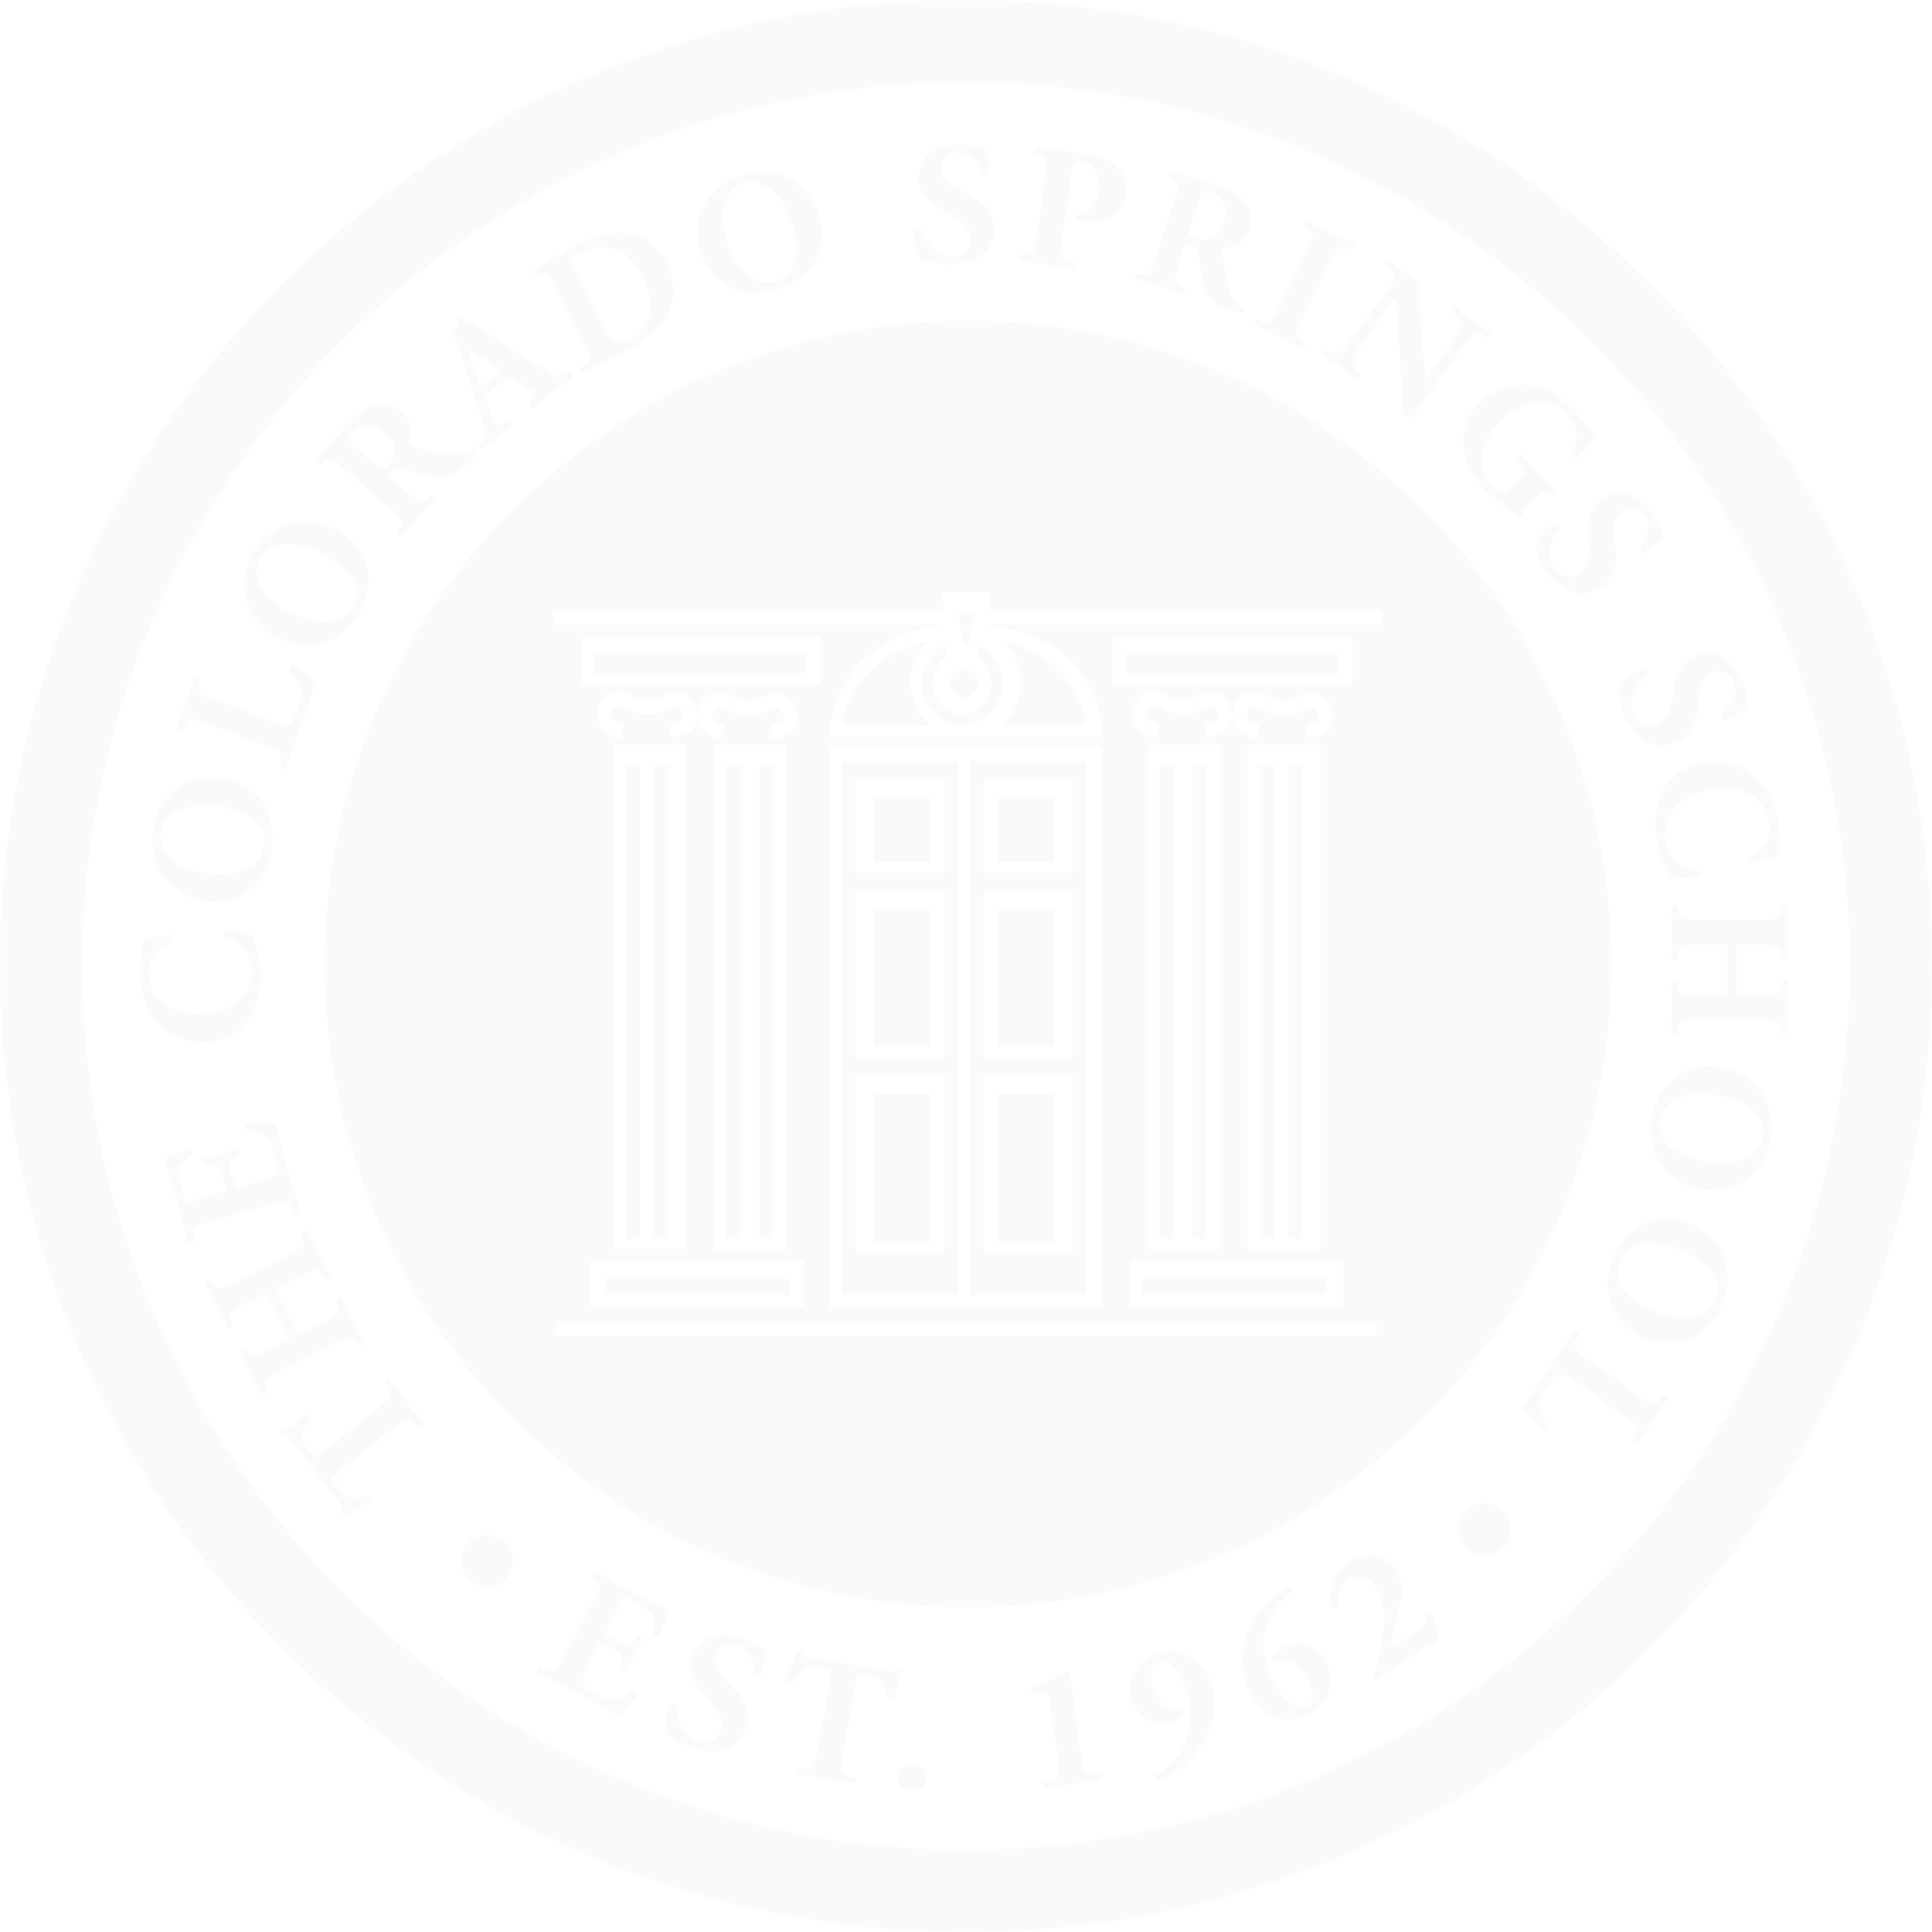 <?xml version="1.0" encoding="UTF-8"?>
<svg width="482px" height="482px" viewBox="0 0 482 482" version="1.1" xmlns="http://www.w3.org/2000/svg" xmlns:xlink="http://www.w3.org/1999/xlink">
    <title>68F69635-70DF-4675-BA5C-E055CBE0683C</title>
    <defs>
        <filter color-interpolation-filters="auto" id="filter-1">
            <feColorMatrix in="SourceGraphic" type="matrix" values="0 0 0 0 1 0 0 0 0 1 0 0 0 0 1 0 0 0 1 0"></feColorMatrix>
        </filter>
        <polygon id="path-2" points="0 0.001 481.999 0.001 481.999 482 0 482"></polygon>
        <polygon id="path-4" points="0 482 482 482 482 0 0 0"></polygon>
    </defs>
    <g id="Page-1" stroke="none" stroke-width="1" fill="none" fill-rule="evenodd" opacity="0.026">
        <g id="Website_CSS_Homepage" transform="translate(-1154, -203)">
            <g id="Group-65" transform="translate(-8, 137)" filter="url(#filter-1)">
                <g transform="translate(1162, 66)">
                    <g id="Group-3">
                        <mask id="mask-3" fill="white">
                            <use xlink:href="#path-2"></use>
                        </mask>
                        <g id="Clip-2"></g>
                        <path d="M241.004,461.481 C119.432,461.481 20.524,362.572 20.524,241.001 C20.524,119.426 119.432,20.518 241.004,20.518 C362.575,20.518 461.483,119.426 461.483,241.001 C461.483,362.572 362.575,461.481 241.004,461.481 M240.999,0.001 C107.9,0.001 -0.001,107.898 -0.001,241.001 C-0.001,374.1 107.9,482.001 240.999,482.001 C374.098,482.001 481.999,374.1 481.999,241.001 C481.999,107.898 374.098,0.001 240.999,0.001" id="Fill-1" fill="#0D223D" mask="url(#mask-3)"></path>
                    </g>
                    <mask id="mask-5" fill="white">
                        <use xlink:href="#path-4"></use>
                    </mask>
                    <g id="Clip-5"></g>
                    <polygon id="Fill-4" fill="#0D223D" mask="url(#mask-5)" points="281 168 334 168 334 163 281 163"></polygon>
                    <path d="M241.558,161 C241.834,159.276 242.474,155.27 242.83,153 L239.17,153 C239.53,155.27 240.17,159.276 240.45,161 L241.558,161 Z" id="Fill-6" fill="#0D223D" mask="url(#mask-5)"></path>
                    <polygon id="Fill-7" fill="#0D223D" mask="url(#mask-5)" points="163.362 309 166.638 309 166.638 191 163.362 191"></polygon>
                    <polygon id="Fill-8" fill="#0D223D" mask="url(#mask-5)" points="156.334 309 159.666 309 159.666 191 156.334 191"></polygon>
                    <polygon id="Fill-9" fill="#0D223D" mask="url(#mask-5)" points="297.36 309 300.64 309 300.64 191 297.36 191"></polygon>
                    <path d="M213.56,268.065 L233.698,268.065 L235.503,268.065 L235.503,312.481 L213.56,312.481 L213.56,268.065 Z M213.56,222.319 L233.698,222.319 L235.503,222.319 L235.503,263.708 L213.56,263.708 L213.56,222.319 Z M213.56,194.343 L233.698,194.343 L235.503,194.343 L235.503,217.593 L213.56,217.593 L213.56,194.343 Z M210,323 L239,323 L239,190 L210,190 L210,323 Z" id="Fill-10" fill="#0D223D" mask="url(#mask-5)"></path>
                    <path d="M344.966,155.814 L246.052,155.814 L246.048,155.85 C262.444,157.498 273.603,167.302 274.939,181.806 L275.122,183.766 L206.992,183.766 L207.17,181.811 C208.502,167.262 219.718,157.445 236.195,155.832 L236.19,155.814 L138.029,155.814 L138.029,152.229 L235.602,152.229 L234.854,147.703 L247.389,147.703 L246.645,152.229 L344.966,152.229 L344.966,155.814 Z M277.603,170.79 L277.603,158.897 L335.523,158.897 L337.318,158.897 L337.318,170.79 L277.603,170.79 Z M329.349,185.855 L329.349,311.662 L311.224,311.662 L311.224,185.855 L327.55,185.855 L329.349,185.855 Z M326.008,184.069 L325.875,180.483 C327.536,180.421 328.632,180.033 328.886,179.414 C329.184,178.688 328.632,177.45 328.249,177.044 C327.496,176.251 326.579,176.501 324.819,177.347 L323.835,177.784 C321.109,178.755 317.131,178.323 315.536,177.303 C313.759,176.176 312.837,176.162 312.445,176.251 C311.986,176.358 311.719,176.728 311.371,177.294 C311.002,177.873 310.962,178.621 311.269,179.236 C311.688,180.073 312.703,180.595 314.115,180.71 L313.839,184.287 C311.153,184.073 309.051,182.817 308.062,180.84 C307.198,179.107 307.304,177.009 308.4,175.289 C308.748,174.715 309.679,173.205 311.643,172.755 C313.322,172.372 315.282,172.888 317.46,174.278 C317.999,174.59 320.766,175.067 322.628,174.403 L323.26,174.113 C324.73,173.41 328.169,171.752 330.846,174.572 C331.893,175.681 333.193,178.341 332.209,180.768 C331.63,182.189 330.08,183.918 326.008,184.069 L326.008,184.069 Z M333.363,314.361 L335.158,314.361 L335.158,326.001 L282.03,326.001 L282.03,314.361 L333.363,314.361 Z M304.458,185.824 L304.458,311.635 L286.333,311.635 L286.333,185.824 L302.663,185.824 L304.458,185.824 Z M300.917,183.82 L300.783,180.238 C302.422,180.176 303.558,179.775 303.808,179.16 C304.093,178.443 303.541,177.205 303.153,176.795 C302.405,176.006 301.5,176.251 299.741,177.098 L298.761,177.534 C296.026,178.514 292.044,178.078 290.458,177.058 C288.694,175.931 287.763,175.913 287.362,176.002 C286.903,176.109 286.636,176.483 286.284,177.044 C285.915,177.623 285.879,178.367 286.186,178.982 C286.605,179.824 287.621,180.35 289.033,180.456 L288.761,184.033 C286.075,183.828 283.968,182.572 282.979,180.59 C282.111,178.857 282.213,176.764 283.313,175.022 C283.665,174.461 284.605,172.951 286.574,172.505 C288.249,172.127 290.204,172.639 292.382,174.029 C292.93,174.345 295.687,174.822 297.549,174.158 L298.182,173.868 C299.652,173.16 303.095,171.503 305.759,174.327 C306.81,175.432 308.115,178.087 307.126,180.514 C306.543,181.94 304.997,183.668 300.917,183.82 L300.917,183.82 Z M206.916,326.255 L206.916,186.22 L273.229,186.22 L275.019,186.22 L275.019,326.255 L206.916,326.255 Z M145.049,170.79 L145.049,158.897 L202.983,158.897 L204.774,158.897 L204.774,170.79 L145.049,170.79 Z M196.168,185.869 L196.168,311.675 L178.047,311.675 L178.047,185.869 L194.368,185.869 L196.168,185.869 Z M192.52,184.189 L192.391,180.603 C194.025,180.546 195.152,180.14 195.402,179.534 C195.696,178.813 195.148,177.574 194.76,177.165 C194.007,176.376 193.099,176.621 191.335,177.472 L190.359,177.9 C187.633,178.88 183.656,178.447 182.056,177.427 C180.288,176.292 179.357,176.283 178.961,176.376 C178.502,176.479 178.239,176.853 177.892,177.419 C177.522,177.998 177.482,178.741 177.798,179.361 C178.212,180.198 179.223,180.715 180.635,180.826 L180.368,184.403 C177.687,184.203 175.584,182.946 174.586,180.964 C173.718,179.231 173.82,177.133 174.912,175.414 C175.259,174.844 176.19,173.329 178.159,172.879 C179.838,172.492 181.798,173.004 183.976,174.398 C184.52,174.71 187.29,175.191 189.152,174.523 L189.776,174.238 C191.246,173.53 194.689,171.873 197.366,174.701 C198.422,175.806 199.714,178.47 198.725,180.893 C198.141,182.314 196.591,184.038 192.52,184.189 L192.52,184.189 Z M198.667,314.361 L200.466,314.361 L200.466,326.01 L147.286,326.01 L147.286,314.361 L198.667,314.361 Z M171.281,185.828 L171.281,311.644 L153.152,311.644 L153.152,185.828 L169.486,185.828 L171.281,185.828 Z M167.442,183.944 L167.312,180.358 C168.974,180.301 170.07,179.909 170.324,179.289 C170.618,178.568 170.07,177.325 169.687,176.92 C168.934,176.127 168.021,176.376 166.261,177.227 C166.261,177.227 165.286,177.659 165.281,177.659 C162.573,178.63 158.591,178.198 156.969,177.178 C155.205,176.055 154.279,176.038 153.887,176.127 C153.419,176.234 153.161,176.603 152.809,177.169 C152.439,177.748 152.404,178.492 152.711,179.107 C153.134,179.949 154.141,180.474 155.557,180.581 L155.281,184.158 C152.595,183.949 150.493,182.697 149.499,180.71 C148.635,178.973 148.742,176.88 149.833,175.165 C150.185,174.594 151.116,173.08 153.085,172.63 C154.76,172.247 156.72,172.759 158.889,174.149 C159.437,174.465 162.221,174.942 164.079,174.283 L164.698,173.998 C166.168,173.285 169.611,171.623 172.288,174.456 C173.344,175.561 174.635,178.22 173.647,180.648 C173.063,182.069 171.517,183.793 167.442,183.944 L167.442,183.944 Z M138.537,333.301 L343.465,333.301 L343.465,329.716 L138.537,329.716 L138.537,333.301 Z M402,240.502 C402,152.001 330.004,80 241.5,80 C153,80 81,152.001 81,240.502 C81,329.003 153,401 241.5,401 C330.004,401 402,329.003 402,240.502 L402,240.502 Z" id="Fill-11" fill="#0D223D" mask="url(#mask-5)"></path>
                    <polygon id="Fill-12" fill="#0D223D" mask="url(#mask-5)" points="218 261 232 261 232 227 218 227"></polygon>
                    <polygon id="Fill-13" fill="#0D223D" mask="url(#mask-5)" points="218 215 232 215 232 199 218 199"></polygon>
                    <path d="M240.498,174 C242.431,174 244,172.431 244,170.502 C244,168.569 242.431,167 240.498,167 C238.565,167 237,168.569 237,170.502 C237,172.431 238.565,174 240.498,174" id="Fill-14" fill="#0D223D" mask="url(#mask-5)"></path>
                    <polygon id="Fill-15" fill="#0D223D" mask="url(#mask-5)" points="181.332 309 184.668 309 184.668 191 181.332 191"></polygon>
                    <polygon id="Fill-16" fill="#0D223D" mask="url(#mask-5)" points="218 310 232 310 232 273 218 273"></polygon>
                    <polygon id="Fill-17" fill="#0D223D" mask="url(#mask-5)" points="151 323 197 323 197 319 151 319"></polygon>
                    <path d="M231.75,160 C219.742,162.518 211.817,170.077 210,181 L232,181 C229.045,178.403 227.14,174.64 227.14,170.393 C227.14,166.272 228.944,162.588 231.75,160" id="Fill-18" fill="#0D223D" mask="url(#mask-5)"></path>
                    <polygon id="Fill-19" fill="#0D223D" mask="url(#mask-5)" points="148 168 201 168 201 163 148 163"></polygon>
                    <polygon id="Fill-20" fill="#0D223D" mask="url(#mask-5)" points="189.364 309 192.636 309 192.636 191 189.364 191"></polygon>
                    <polygon id="Fill-21" fill="#0D223D" mask="url(#mask-5)" points="249 310 263 310 263 273 249 273"></polygon>
                    <path d="M250,181 L271,181 C269.257,170.15 261.74,162.613 250.349,160 C253.012,162.595 254.706,166.258 254.706,170.346 C254.706,174.611 252.86,178.391 250,181" id="Fill-22" fill="#0D223D" mask="url(#mask-5)"></path>
                    <path d="M245.508,268.065 L265.67,268.065 L267.487,268.065 L267.487,312.481 L245.508,312.481 L245.508,268.065 Z M245.508,222.444 L265.67,222.444 L267.487,222.444 L267.487,263.837 L245.508,263.837 L245.508,222.444 Z M245.508,194.472 L265.67,194.472 L267.487,194.472 L267.487,217.717 L245.508,217.717 L245.508,194.472 Z M242,323 L271,323 L271,190 L242,190 L242,323 Z" id="Fill-23" fill="#0D223D" mask="url(#mask-5)"></path>
                    <path d="M243.61,163.688 L243.182,163.688 C245.624,164.941 247.325,167.54 247.325,170.575 C247.325,174.81 244.03,178.256 239.984,178.256 C235.934,178.256 232.648,174.81 232.648,170.575 C232.648,167.54 234.345,164.941 236.787,163.688 L236.26,163.688 L235.845,161.065 C232.411,162.716 230,166.32 230,170.528 C230,176.302 234.488,181 239.989,181 C245.512,181 250,176.302 250,170.528 C250,166.269 247.54,162.627 244.03,161 L243.61,163.688 Z" id="Fill-24" fill="#0D223D" mask="url(#mask-5)"></path>
                    <polygon id="Fill-25" fill="#0D223D" mask="url(#mask-5)" points="285 323 331 323 331 319 285 319"></polygon>
                    <polygon id="Fill-26" fill="#0D223D" mask="url(#mask-5)" points="321.36 309 324.64 309 324.64 191 321.36 191"></polygon>
                    <polygon id="Fill-27" fill="#0D223D" mask="url(#mask-5)" points="249 215 263 215 263 199 249 199"></polygon>
                    <polygon id="Fill-28" fill="#0D223D" mask="url(#mask-5)" points="314.334 309 317.666 309 317.666 191 314.334 191"></polygon>
                    <polygon id="Fill-29" fill="#0D223D" mask="url(#mask-5)" points="249 261 263 261 263 227 249 227"></polygon>
                    <polygon id="Fill-30" fill="#0D223D" mask="url(#mask-5)" points="289.334 309 292.666 309 292.666 191 289.334 191"></polygon>
                    <path d="M97.22,344.006 C97.092,343.979 96.918,344.047 96.745,344.137 C96.39,344.332 96.035,344.684 96.026,344.955 L96.927,346.474 C97.238,347.021 97.424,347.433 97.456,347.826 C97.513,348.667 96.799,349.417 94.655,351.135 L79.696,363.087 C78.813,363.792 78.635,363.77 77.992,362.938 L77.384,362.156 L76.398,360.867 C74.397,358.277 75.617,356.519 77.339,354.2 C77.468,353.838 76.798,353.074 76.354,353.029 C76.318,353.029 76.279,352.997 76.252,353.002 C75.604,353.558 74.827,354.141 74.033,354.706 C72.745,355.624 71.463,356.424 70.522,356.889 C70.357,356.966 70.153,357.093 70.02,357.143 C69.967,357.287 70.02,357.644 70.18,357.852 C70.335,358.056 70.455,358.137 70.628,358.223 C71.005,358.119 71.307,358.187 71.636,358.386 C72.142,358.684 72.71,359.358 73.771,360.732 L82.812,372.467 L83.669,373.579 C85.689,376.21 85.64,376.418 85.196,377.055 C85.196,377.272 85.294,377.471 85.431,377.643 C85.564,377.815 85.764,377.937 85.973,378 C87.482,377.182 89.719,375.672 92.617,374.524 C92.897,373.968 92.462,373.254 91.938,373.005 C88.667,373.945 86.749,374.307 84.81,371.789 C84.81,371.789 84.805,371.789 84.805,371.784 L83.154,369.646 C82.768,369.149 82.706,368.896 82.879,368.634 C82.985,368.462 83.176,368.286 83.5,368.023 L98.454,356.076 C101.61,353.549 102.076,353.517 103.443,354.937 L104.81,356.351 C105.228,356.469 106.004,355.845 106,355.402 C104.069,353.042 102.649,351.275 101.375,349.611 C100.176,348.056 98.876,346.311 97.22,344.006" id="Fill-31" fill="#0D223D" mask="url(#mask-5)"></path>
                    <path d="M69.456,342.214 L83.843,334.966 C87.435,333.16 87.922,333.155 89.061,334.802 L89.651,335.666 C90.03,335.852 90.924,335.409 91,334.979 C89.919,333.067 88.905,331.172 87.957,329.33 C87.068,327.603 86.126,325.672 85.085,323.45 C84.857,323.335 84.468,323.454 84.164,323.645 C83.945,323.782 83.758,323.95 83.726,324.127 L84.209,325.433 C84.231,325.509 84.249,325.562 84.267,325.633 C84.544,326.447 84.602,326.987 84.178,327.51 C83.735,328.055 82.788,328.604 81.028,329.489 L75.461,332.292 C74.483,332.788 74.317,332.752 73.705,331.601 C73.643,331.477 73.594,331.406 73.518,331.251 L69.43,323.281 C68.603,321.665 68.643,321.648 69.729,321.103 L75.296,318.3 C77.485,317.198 78.513,316.773 79.245,316.981 C79.719,317.109 80.067,317.49 80.514,318.136 L81.059,318.92 C81.452,319.106 82.341,318.659 82.413,318.238 C82.145,317.769 81.89,317.255 81.627,316.777 C80.88,315.422 80.134,314.076 79.411,312.659 C78.504,310.897 77.579,309.002 76.672,307.045 C76.288,306.855 75.399,307.302 75.323,307.727 L75.64,308.723 C75.975,309.812 76.046,310.401 75.407,311.039 C74.925,311.522 74.036,312.04 72.486,312.819 L58.099,320.063 C55.62,321.311 54.637,321.652 53.873,321.227 C53.529,321.032 53.22,320.7 52.859,320.191 L52.358,319.487 C51.965,319.297 51.076,319.744 51,320.169 C51.894,321.754 52.76,323.37 53.64,325.075 C53.725,325.23 53.801,325.362 53.886,325.517 C54.829,327.359 55.754,329.25 56.75,331.402 C56.996,331.513 57.429,331.375 57.742,331.154 C57.93,331.025 58.081,330.871 58.113,330.711 L57.737,329.6 C57.099,327.705 57.313,327.359 60.91,325.54 L65.395,323.286 C66.517,322.724 66.557,322.701 67.374,324.309 L71.471,332.283 C71.552,332.442 71.588,332.526 71.65,332.659 C72.213,333.815 72.142,333.97 71.127,334.475 L66.646,336.737 C63.05,338.548 62.545,338.508 61.468,336.976 L60.941,336.232 C60.619,336.077 59.989,336.356 59.721,336.689 C59.663,336.764 59.6,336.839 59.587,336.914 C60.521,338.566 61.544,340.461 62.429,342.188 C63.376,344.025 64.354,346.035 65.243,347.957 C65.641,348.143 66.521,347.691 66.597,347.271 L66.244,346.292 C65.574,344.41 65.86,344.025 69.456,342.214" id="Fill-32" fill="#0D223D" mask="url(#mask-5)"></path>
                    <path d="M52.117,304.92 L58.626,303.009 L60.454,302.475 L67.682,300.356 C71.522,299.229 71.844,299.41 72.689,301.226 L73.543,303.127 C73.847,303.403 74.848,303.109 75,302.697 C74.008,299.546 73.377,297.49 72.796,295.462 L71.223,289.97 C70.937,288.97 70.646,287.915 70.351,286.869 C69.743,284.682 69.18,282.6 68.778,281.024 C68.706,280.744 68.617,280.413 68.563,280.173 C68.491,280.159 68.353,280.155 68.272,280.141 C67.472,280.019 66.145,279.969 64.701,280.019 C63.53,280.06 62.318,280.155 61.375,280.354 C60.923,280.671 61.058,281.776 61.616,281.984 C66.176,282.776 67.249,283.917 68.111,286.484 C68.268,286.946 68.42,287.44 68.585,288.001 C69.466,291.08 69.359,291.985 68.769,292.75 C68.201,293.466 66.918,294.031 64.996,294.593 L60.029,296.051 C59.006,296.349 58.782,296.345 58.559,295.738 C58.51,295.593 58.46,295.458 58.398,295.245 L57.566,292.329 C56.941,290.133 57.124,289.527 59.006,288.517 L59.994,288.001 C60.28,287.593 59.936,286.548 59.498,286.448 C58.192,286.919 56.699,287.408 55.117,287.87 C53.53,288.336 52.019,288.734 50.656,289.042 C50.343,289.359 50.642,290.423 51.062,290.622 L52.166,290.527 C54.285,290.36 54.723,290.776 55.354,292.981 L56.185,295.892 C56.243,296.096 56.27,296.232 56.301,296.372 C56.435,297.038 56.234,297.164 55.273,297.445 L47.973,299.587 C46.436,300.044 46.342,300.067 45.944,298.668 L44.978,295.29 C44.956,295.209 44.947,295.15 44.934,295.073 C44.415,293.131 44.545,291.768 45.086,290.767 C45.515,290.047 46.601,289.088 47.929,288.196 C48.179,287.661 47.821,286.715 47.316,286.679 C45.671,287.295 44.022,287.947 42.775,288.436 C41.948,288.766 41.259,289.029 41,289.128 C41.241,289.653 41.966,292.044 42.743,294.751 L43.575,297.658 L45.314,303.711 C45.886,305.744 46.436,307.826 46.927,309.837 C47.298,310.181 48.268,309.941 48.407,309.493 L48.309,308.374 C48.148,306.36 48.322,306.034 52.117,304.92" id="Fill-33" fill="#0D223D" mask="url(#mask-5)"></path>
                    <path d="M65.871,211.156 C65.666,212.359 65.189,213.301 64.6,214.14 C61.755,218.209 55.116,218.433 50.795,217.698 C44.423,216.612 40.236,213.557 40.036,209.151 C40.013,208.626 40.018,208.083 40.116,207.518 C41.017,202.184 47.496,199.976 54.799,201.223 C61.72,202.403 66.821,205.526 65.871,211.156 M50.621,224.741 C52.86,225.123 54.96,225.073 56.868,224.652 C61.314,223.669 64.689,220.618 66.509,216.28 C67.021,215.042 67.454,213.741 67.699,212.305 C69.255,203.067 64.716,195.84 55.401,194.251 C46.729,192.775 39.719,197.903 38.212,206.84 C38.185,206.984 38.198,207.119 38.176,207.258 C37.784,209.981 38.065,212.534 38.841,214.835 C40.575,219.963 44.874,223.763 50.621,224.741" id="Fill-34" fill="#0D223D" mask="url(#mask-5)"></path>
                    <path d="M45.113,182.121 C45.216,182.108 45.328,182.09 45.404,182.026 L46.006,180.891 C46.508,179.923 46.889,179.469 47.728,179.465 C48.428,179.465 49.451,179.774 51.188,180.423 L53.449,181.272 L61.229,184.169 L66.402,186.099 C68.488,186.876 69.479,187.344 69.897,187.925 C70.242,188.406 70.202,188.96 70.009,189.841 L69.641,191.49 C69.717,191.758 70.121,191.944 70.511,191.985 C70.745,192.017 70.973,192.003 71.117,191.899 C71.368,191.131 71.584,190.486 71.817,189.801 C72.364,188.166 72.885,186.658 73.378,185.314 L73.858,183.983 L75.397,179.769 C76.631,176.372 78.121,172.412 79,170.251 C78.107,169.256 75.074,166.999 73.028,166 C72.432,166.104 71.92,166.999 72.203,167.48 C76.061,171.695 75.765,172.898 74.388,176.667 C74.024,177.666 73.724,178.334 73.441,178.879 C72.871,179.992 72.396,180.405 71.799,180.591 C70.951,180.882 69.583,180.559 67.658,179.842 L59.573,176.826 L53.346,174.501 C50.9,173.593 49.936,173.112 49.662,172.367 C49.505,171.949 49.554,171.449 49.694,170.746 L49.922,169.606 C49.801,169.183 48.859,168.834 48.496,169.07 C47.827,171.168 47.109,173.248 46.387,175.237 C45.884,176.617 45.306,178.066 44.731,179.506 C44.48,180.146 44.269,180.754 44,181.408 C44.054,181.881 44.664,182.18 45.113,182.121" id="Fill-35" fill="#0D223D" mask="url(#mask-5)"></path>
                    <path d="M64.091,141.224 C64.259,140.505 64.504,139.795 64.93,139.094 C65.429,138.26 66.101,137.639 66.849,137.115 C69.983,134.918 74.999,135.362 79.957,137.878 C80.351,138.078 80.746,138.251 81.141,138.473 C83.64,139.911 85.699,141.548 87.109,143.297 C88.679,145.24 89.409,147.33 88.91,149.487 C88.751,150.179 88.506,150.872 88.085,151.568 C87.05,153.281 85.622,154.24 84.03,154.755 C79.975,156.055 74.732,154.182 71.407,152.274 C66.046,149.185 63.193,145.156 64.091,141.224 M68.713,158.718 C76.65,163.288 84.919,160.75 89.404,153.281 C90.107,152.11 90.629,150.934 91.051,149.767 C92.312,146.292 92.307,142.879 91.092,139.817 C89.922,136.871 87.681,134.239 84.22,132.247 C82.302,131.142 80.333,130.454 78.383,130.161 C73.058,129.358 67.937,131.581 64.418,136.321 C64.06,136.804 63.674,137.248 63.356,137.785 C58.694,145.551 61.193,154.395 68.713,158.718" id="Fill-36" fill="#0D223D" mask="url(#mask-5)"></path>
                    <path d="M144.06,63.355 C145.468,62.606 146.819,62.167 148.129,61.902 C153.2,60.87 157.433,63.342 160.285,68.868 C162.556,73.264 163.433,78.96 159.797,82.751 C159.098,83.482 158.287,84.168 157.225,84.729 C155.848,85.455 154.568,85.693 153.487,85.285 C153.244,85.186 153.027,85.029 152.814,84.85 C152.026,84.195 151.349,83.029 150.494,81.365 L143.227,67.28 C142.798,66.455 142.568,65.903 142.452,65.459 C142.399,65.262 142.315,65.037 142.337,64.903 C142.408,64.477 143.037,63.898 144.06,63.355 M133.778,68.702 L134.544,68.397 C136.395,67.661 136.842,68.357 138.737,72.017 L145.782,85.68 C147.616,89.223 147.545,89.658 145.968,90.829 L145.827,90.937 L144.888,91.654 C144.698,91.982 145.1,92.794 145.499,92.955 C145.53,92.964 145.552,92.996 145.583,93 C147.718,91.775 149.639,90.708 151.464,89.739 C151.504,89.717 151.561,89.694 151.605,89.672 C151.641,89.654 151.694,89.636 151.725,89.613 C153.093,88.927 154.957,88.187 156.653,87.29 C158.527,86.299 160.147,85.285 161.551,84.204 C162.096,83.787 162.578,83.347 163.052,82.908 C163.916,82.105 164.708,81.279 165.359,80.373 C167.303,77.664 168.158,74.614 167.976,71.488 C167.79,70.783 167.697,70.115 167.724,69.5 C167.432,68.07 166.949,66.639 166.223,65.23 C163.73,60.404 158.642,57.304 152.717,58.134 C151.889,58.246 151.043,58.435 150.197,58.668 C147.855,59.305 145.477,60.346 143.183,61.557 C141.266,62.57 139.623,63.49 138.082,64.378 C136.368,65.365 134.783,66.32 133.153,67.311 C132.719,67.594 133.295,68.711 133.778,68.702" id="Fill-37" fill="#0D223D" mask="url(#mask-5)"></path>
                    <path d="M260.908,65.942 C263.02,66.232 265.168,66.571 267.617,67 C268.133,66.808 268.271,65.817 267.827,65.536 L266.452,65.129 C264.514,64.558 264.304,64.179 264.875,60.188 L267.489,42.08 C267.731,40.362 267.891,39.902 269.514,40.125 C272.941,40.598 274.271,43.406 274.271,46.214 C274.271,46.652 274.243,47.085 274.184,47.513 C273.841,49.888 273.133,51.844 271.2,52.933 C270.551,53.304 269.765,53.571 268.81,53.728 C268.467,53.942 268.453,54.643 268.773,54.902 C269.249,55.013 269.646,55.067 270.172,55.143 C270.354,55.165 270.615,55.179 270.853,55.196 C272.731,55.335 276.094,55.094 278.466,53.031 C279.654,52 280.605,50.554 280.916,48.388 C280.989,47.893 281.007,47.42 280.998,46.964 C280.966,45.04 280.262,43.496 279.252,42.304 C278.498,41.424 277.57,40.737 276.624,40.228 C274.879,39.286 272.479,38.518 268.746,38.009 C264.925,37.482 261.475,37.183 258.541,37 C258.016,37.232 257.879,38.174 258.244,38.446 L259.583,38.804 C261.397,39.272 261.407,39.799 260.79,44.134 L258.596,59.326 C258.02,63.317 257.714,63.58 255.685,63.652 L254.428,63.696 C253.912,63.844 253.852,64.844 254.305,65.17 C256.686,65.411 258.802,65.656 260.908,65.942" id="Fill-38" fill="#0D223D" mask="url(#mask-5)"></path>
                    <path d="M345.787,72.801 L339.416,81.759 C337.384,84.62 335.396,87.192 334.332,87.869 C333.524,88.409 332.639,88.155 331.554,87.656 L331.286,87.526 L330.884,87.335 C330.464,87.41 330.084,87.99 330.026,88.386 C330.017,88.453 329.99,88.525 330.004,88.574 C331.397,89.456 332.729,90.343 334.038,91.27 C335.454,92.268 336.843,93.307 338.701,94.724 C339.068,94.666 339.666,93.975 339.582,93.494 L338.693,92.656 C337.875,91.858 337.232,91.038 337.442,90.071 C337.728,88.841 339.47,86.096 341.502,83.239 L346.367,76.393 C347.297,75.088 347.725,74.49 348.15,74.263 C348.409,75.239 348.525,77.548 348.798,81.505 L348.824,81.964 L349.789,97.376 C349.807,97.674 349.812,97.933 349.825,98.218 C349.968,101.026 349.888,103.223 349.923,103.25 C350.768,103.851 352.036,104.163 352.581,103.914 C353.341,102.697 354.922,100.473 356.553,98.178 L362.307,90.084 L362.548,89.75 C364.58,86.893 366.6,84.344 367.667,83.671 C368.516,83.154 369.383,83.346 370.41,83.854 L371.116,84.202 C371.406,84.153 371.679,83.841 371.84,83.52 C371.942,83.315 372.018,83.105 371.996,82.963 C370.575,82.053 369.276,81.184 367.967,80.262 C366.519,79.237 365.166,78.221 363.303,76.799 C362.932,76.87 362.333,77.561 362.418,78.047 L363.271,78.862 C364.12,79.674 364.728,80.48 364.518,81.443 C364.254,82.575 362.731,85.013 360.904,87.629 C360.752,87.843 360.613,88.052 360.457,88.275 L356.999,93.142 C356.812,93.405 356.633,93.645 356.459,93.877 C356.204,94.202 355.959,94.483 355.731,94.63 C355.717,94.554 355.704,94.452 355.691,94.372 C355.592,93.739 355.507,93.012 355.422,92.121 C355.324,91.078 355.217,89.839 355.092,88.346 L354.895,86.082 L354.609,82.753 C354.109,76.821 353.734,72.583 354.462,70.698 C354.475,70.667 354.475,70.609 354.489,70.577 C354.185,70.399 353.81,70.159 353.43,69.918 C352.836,69.53 352.188,69.098 351.451,68.576 C351.152,68.367 350.817,68.117 350.504,67.89 C349.262,66.999 347.926,66.014 346.64,65.015 C346.211,64.877 345.568,65.697 345.617,66.156 L346.506,66.999 C347.618,68.055 347.815,68.826 347.672,69.628 C347.533,70.27 347.167,70.854 345.787,72.801" id="Fill-39" fill="#0D223D" mask="url(#mask-5)"></path>
                    <path d="M365.276,112.952 C365.432,113.723 365.641,114.485 365.934,115.23 C366.188,115.859 366.464,116.418 366.74,116.967 C367.812,119.09 369.085,120.734 370.696,122.423 C371.817,123.611 373.521,125.02 374.945,126.062 C375.622,126.558 376.258,126.997 376.703,127.245 C377.455,127.644 378.056,128.087 378.585,128.486 C378.817,128.659 379.07,128.854 379.257,128.987 C379.524,129.084 380.085,128.61 380.094,128.371 C379.653,127.657 380.223,127.001 381.54,125.76 L383.298,124.103 C384.998,122.507 385.483,122.396 386.528,123.19 L387.338,123.788 C387.77,123.855 388.486,123.181 388.437,122.747 C387.374,121.741 385.888,120.242 384.459,118.74 C384.383,118.665 384.308,118.585 384.237,118.505 C383.031,117.242 381.811,115.899 380.236,114.153 C380.005,113.896 379.787,113.652 379.533,113.373 C379.008,113.213 378.292,113.896 378.425,114.414 L379.053,115.279 L379.551,115.97 C380.757,117.676 380.748,118.04 379.053,119.635 L377.072,121.501 C375.034,123.42 374.331,123.376 372.64,121.594 C371.541,120.437 370.188,118.638 369.766,116.187 C369.25,113.076 370.309,109.348 374.087,105.422 C374.362,105.142 374.612,104.863 374.91,104.58 C375.573,103.955 376.271,103.396 376.983,102.886 C379.239,101.286 381.682,100.387 384.072,100.351 C385.763,100.329 387.432,100.728 388.989,101.716 C389.688,102.16 390.369,102.696 391.014,103.37 C392.923,105.382 393.621,107.615 393.261,110.049 C393.101,111.135 392.798,112.251 392.18,113.417 C392.068,113.931 392.9,114.747 393.368,114.543 C394.574,112.965 396.087,111.396 397.128,110.292 C397.484,109.916 397.786,109.597 398,109.348 C397.706,109.038 397.395,108.555 397.048,107.988 C396.256,106.711 395.157,104.85 392.869,102.448 C390.351,99.797 387.445,97.75 384.277,96.713 L384.263,96.704 C382.452,96.145 380.717,95.946 379.044,96.012 C375.466,96.154 372.227,97.626 369.561,100.143 C365.712,103.777 364.359,108.511 365.276,112.952" id="Fill-40" fill="#0D223D" mask="url(#mask-5)"></path>
                    <path d="M396.337,134.429 C396.705,137.288 396.809,141.148 393.881,143.086 C392.61,143.923 390.921,144.113 389.399,143.277 C388.757,142.918 388.137,142.431 387.603,141.644 C385.542,138.612 387.248,134.022 389.121,131.751 C389.291,131.277 388.86,130.644 388.33,130.52 C388.245,130.498 388.173,130.463 388.088,130.467 C385.618,132.096 383.332,134.278 383,135.482 C383.067,136.518 383.512,139.174 385.744,142.458 C386.121,143.016 386.521,143.507 386.934,143.985 C388.254,145.516 389.731,146.605 391.267,147.265 C393.89,148.394 396.687,148.261 399.207,146.601 C403.19,143.972 403.369,139.767 403.064,136.761 L402.727,133.57 C402.539,131.893 402.772,130.206 403.473,128.954 C403.778,128.409 404.142,127.927 404.649,127.595 C406.459,126.4 408.893,126.656 410.491,129.016 C410.851,129.547 411.039,130.113 411.147,130.684 C411.551,132.88 410.334,135.239 409.198,136.686 C409.059,137.248 409.701,138.116 410.258,138.005 C411.403,137.248 412.377,136.483 413.168,135.797 C414.039,135.035 414.681,134.371 415,133.946 C414.775,133.468 414.632,133.101 414.461,132.543 C414.268,131.941 414.012,131.388 413.761,130.835 C413.298,129.812 412.795,128.856 412.283,128.095 C409.108,123.425 404.77,121.96 400.962,123.722 C400.545,123.912 400.136,124.111 399.736,124.381 C396.804,126.311 396.108,129.494 396.193,132.468 C396.211,133.136 396.252,133.796 396.337,134.429" id="Fill-41" fill="#0D223D" mask="url(#mask-5)"></path>
                    <path d="M413.06,180.75 C412.437,180.979 411.778,181.037 411.106,180.992 C409.556,180.894 408.016,180.017 407.207,177.903 C406.879,177.048 406.802,176.153 406.907,175.258 C407.216,172.528 409.211,169.83 410.992,168.454 C411.324,167.954 410.924,167.033 410.283,166.952 C407.475,168.004 404.707,169.641 404.094,170.756 C404.021,171.224 403.962,172.07 404.03,173.145 C404.066,173.743 404.157,174.426 404.307,175.191 C404.489,176.131 404.748,177.138 405.189,178.29 C405.693,179.621 406.339,180.763 407.061,181.775 C407.888,182.931 408.834,183.862 409.874,184.559 C412.119,186.057 414.773,186.452 417.495,185.436 C422.03,183.731 423.189,179.612 423.58,176.572 L423.671,175.87 L423.989,173.338 C424.285,170.891 425.38,168.571 427.275,167.856 C429.333,167.082 431.674,167.892 432.705,170.585 C433.037,171.458 433.037,172.317 432.864,173.145 C432.46,175.105 430.942,176.846 429.647,177.889 C429.379,178.411 429.815,179.418 430.388,179.436 C433.146,178.402 435.218,177.156 436,176.491 C435.905,176.036 435.859,175.659 435.818,175.186 C435.814,175.114 435.805,175.056 435.8,174.979 C435.786,174.827 435.741,174.687 435.727,174.534 C435.559,172.884 435.15,171.31 434.678,170.077 C433.978,168.251 433.037,166.803 431.96,165.665 C431.01,164.667 429.951,163.938 428.806,163.507 C427.043,162.836 425.116,162.809 423.176,163.556 C419.554,164.919 418.172,168.346 417.654,171.543 C417.586,171.944 417.527,172.344 417.491,172.735 C417.272,174.89 416.764,177.534 415.182,179.283 C414.619,179.904 413.932,180.421 413.06,180.75" id="Fill-42" fill="#0D223D" mask="url(#mask-5)"></path>
                    <path d="M434.545,235.684 L439.591,235.684 C443.132,235.684 443.907,235.884 444.221,237.174 C444.27,237.36 444.306,237.569 444.342,237.801 L444.467,238.712 C444.723,239.055 445.731,239.055 445.991,238.712 C445.901,236.809 445.861,234.652 445.866,232.713 L445.866,232.607 C445.861,230.557 445.906,228.356 446,226.275 C445.736,225.928 444.732,225.928 444.476,226.275 L444.342,227.306 C444.328,227.395 444.31,227.462 444.301,227.542 C444.059,229.107 443.562,229.45 440.725,229.498 C440.38,229.507 440.017,229.507 439.596,229.507 L423.409,229.503 C423.131,229.503 422.916,229.498 422.678,229.494 C419.559,229.463 418.976,229.174 418.721,227.626 C418.703,227.515 418.681,227.422 418.667,227.297 L418.537,226.257 C418.277,225.914 417.273,225.914 417.013,226.257 C417.049,227.146 417.045,227.978 417.063,228.845 C417.09,230.139 417.139,231.455 417.139,232.696 C417.139,234.634 417.094,236.796 417.009,239.259 C417.269,239.602 418.268,239.606 418.533,239.259 L418.546,239.157 L418.707,237.881 C418.967,235.937 419.357,235.679 423.409,235.679 L429.669,235.679 C430.893,235.684 430.933,235.724 430.929,237.494 L430.929,246.476 C430.929,246.587 430.92,246.636 430.92,246.739 C430.911,248.233 430.808,248.286 429.665,248.286 L423.4,248.286 C421.531,248.286 420.446,248.228 419.783,247.984 C419.097,247.73 418.851,247.254 418.712,246.405 C418.694,246.294 418.672,246.201 418.658,246.08 L418.528,245.129 C418.425,244.995 418.206,244.933 417.972,244.902 C417.596,244.853 417.166,244.915 417.004,245.129 C417.085,247.201 417.134,249.322 417.13,251.474 C417.13,253.467 417.085,255.579 417,257.74 C417.26,258.087 418.259,258.087 418.524,257.74 L418.694,256.704 C419.044,254.716 419.344,254.458 423.395,254.463 L439.582,254.467 C443.634,254.471 444.024,254.729 444.328,256.717 L444.454,257.575 C444.718,257.922 445.722,257.927 445.982,257.58 C445.892,255.597 445.852,253.609 445.852,251.488 C445.857,249.42 445.897,247.303 445.987,244.929 C445.803,244.684 445.247,244.622 444.848,244.724 C444.682,244.764 444.535,244.826 444.463,244.929 L444.306,245.978 L444.293,246.089 C444.122,247.179 443.916,247.726 443.127,248.006 C442.473,248.237 441.42,248.29 439.587,248.29 L434.541,248.29 C433.304,248.29 433.237,248.268 433.232,246.57 L433.232,246.476 L433.241,237.494 C433.241,235.724 433.286,235.684 434.545,235.684" id="Fill-43" fill="#0D223D" mask="url(#mask-5)"></path>
                    <path d="M439.575,280.318 C439.945,281.456 440.016,282.688 439.736,284.018 C439.486,285.188 438.934,286.164 438.208,286.998 C435.748,289.842 430.847,290.788 425.456,289.78 C425.238,289.744 425.029,289.73 424.815,289.681 C424.253,289.56 423.728,289.408 423.193,289.264 C418.395,287.961 414.848,285.627 414.175,282.11 C414.011,281.241 413.957,280.327 414.175,279.305 C414.478,277.85 415.16,276.756 416.002,275.856 C419.183,272.451 425.407,272.545 429.493,273.419 C434.773,274.548 438.488,276.98 439.575,280.318 M429.965,266.399 C421.112,264.504 414.207,269.521 412.398,278.082 C412.077,279.601 411.988,281.044 412.001,282.45 C412.059,289.515 416.22,294.967 423.924,296.616 C430.54,298.027 436.314,295.474 439.482,290.192 C440.435,288.615 441.179,286.814 441.611,284.776 C443.496,275.878 438.35,268.191 429.965,266.399" id="Fill-44" fill="#0D223D" mask="url(#mask-5)"></path>
                    <path d="M412.987,327.273 C412.757,327.18 412.527,327.117 412.306,327.01 C411.816,326.797 411.374,326.556 410.914,326.32 C405.39,323.502 402.009,319.53 404.086,314.748 C404.091,314.744 404.091,314.735 404.095,314.726 C406.937,308.283 415.378,310.024 420.169,312.166 C426.714,315.1 430.077,319.726 427.934,324.588 C427.77,324.958 427.531,325.256 427.319,325.572 C424.805,329.357 418.962,329.735 412.987,327.273 M422.051,305.443 C417.269,303.301 412.678,303.639 408.961,305.826 C407.555,306.649 406.287,307.745 405.182,309.085 C404.197,310.282 403.308,311.605 402.619,313.168 C401.594,315.501 401.09,317.794 401.01,319.984 C400.988,320.59 401.001,321.182 401.054,321.765 C401.099,322.3 401.191,322.812 401.293,323.328 C402.168,327.665 405.058,331.343 410.026,333.564 C415.882,336.187 421.742,335.127 425.883,331.115 C427.368,329.677 428.641,327.883 429.6,325.71 C430.258,324.214 430.612,322.709 430.824,321.218 C431.071,319.49 431.067,317.794 430.753,316.178 C429.843,311.534 426.762,307.549 422.051,305.443" id="Fill-45" fill="#0D223D" mask="url(#mask-5)"></path>
                    <path d="M414.809,348.157 L413.967,349.117 C412.657,350.61 412.195,350.601 408.919,348.258 L396.474,339.35 L395.809,338.88 C393.869,337.491 393.044,336.783 392.868,336.061 C392.745,335.559 392.917,335.056 393.278,334.321 L394.028,332.809 C394.01,332.365 393.15,331.858 392.718,332.037 C392.185,332.895 391.718,333.631 391.246,334.38 C390.867,334.974 390.496,335.549 390.148,336.088 C389.756,336.701 389.359,337.322 388.989,337.879 L386.666,341.36 L385.722,342.771 C383.73,345.768 381.358,349.244 380,351.131 C380.194,351.51 380.6,352.099 381.08,352.744 C382.076,354.1 383.496,355.772 384.66,356.786 C385.255,356.827 385.956,356.092 385.797,355.548 C384.461,352.995 383.946,351.446 384.043,350.117 C384.139,348.806 384.832,347.7 385.934,346.051 C386.449,345.275 386.859,344.731 387.23,344.284 C388.125,343.196 388.693,342.918 389.35,342.886 C390.227,342.813 391.449,343.47 393.102,344.654 L405.436,353.479 C408.469,355.649 408.8,356.183 408.161,357.695 C408.108,357.814 408.068,357.933 408.007,358.065 L407.513,359.107 C407.526,359.495 408.126,359.961 408.553,359.984 C408.619,359.988 408.685,360.011 408.743,359.993 C409.117,359.376 409.51,358.801 409.889,358.193 C410.092,357.878 410.29,357.572 410.493,357.252 C411.075,356.339 411.652,355.393 412.239,354.521 C413.407,352.766 414.659,350.962 415.995,349.117 C416.074,348.523 415.263,347.943 414.809,348.157" id="Fill-46" fill="#0D223D" mask="url(#mask-5)"></path>
                    <path d="M125.599,384.418 C124.724,383.715 123.721,383.3 122.683,383.107 C120.423,382.696 118.008,383.467 116.435,385.429 C114.938,387.279 114.646,389.665 115.401,391.721 C115.791,392.792 116.452,393.785 117.408,394.552 C120.234,396.826 124.244,396.368 126.517,393.554 C128.845,390.671 128.352,386.641 125.599,384.418" id="Fill-47" fill="#0D223D" mask="url(#mask-5)"></path>
                    <path d="M424.66,190.335 C419.3,191.392 416.198,194.456 414.439,198.005 C412.947,201.105 412.725,204.978 413.274,208.744 C413.342,209.221 413.378,209.702 413.473,210.174 C414.144,213.513 415.695,216.365 416.815,218.547 C417.926,218.952 420.66,219.172 423.916,218.835 C424.206,218.61 424.265,218.115 424.179,217.701 C424.125,217.467 424.039,217.251 423.889,217.148 C420.724,216.576 416.489,214.916 415.45,209.734 C415.314,209.086 415.264,208.429 415.282,207.768 C415.409,203.192 419.123,198.55 426.637,197.065 C433.466,195.72 438.064,198.176 440.15,201.618 C440.69,202.504 441.102,203.44 441.297,204.407 C442.132,208.564 440.522,211.731 436.74,213.679 C436.513,213.935 436.649,214.525 436.921,214.907 C437.048,215.078 437.198,215.222 437.375,215.245 C439.796,214.363 443.225,213.558 444,213.4 C443.828,212.1 444.227,208.726 443.356,204.362 C443.107,203.143 442.748,201.96 442.322,200.821 C441.179,197.785 439.425,195.103 437.13,193.254 C434.078,190.789 429.92,189.296 424.66,190.335" id="Fill-48" fill="#0D223D" mask="url(#mask-5)"></path>
                    <path d="M319.09,83.966 C320.68,84.751 322.332,85.612 324.085,86.545 C324.374,86.698 324.646,86.838 324.945,87 C324.967,86.995 324.99,86.968 325.017,86.959 C325.429,86.802 325.85,86.017 325.665,85.648 L324.655,84.904 C323.808,84.286 323.374,83.876 323.401,83.123 C323.423,82.416 323.849,81.41 324.741,79.616 L331.922,65.183 C332.275,64.466 332.565,63.921 332.832,63.447 C333.942,61.491 334.503,61.441 336.097,61.915 L337.297,62.262 C337.673,62.19 338.026,61.523 337.999,61.09 C337.994,61.022 338.008,60.941 337.98,60.887 C337.061,60.477 336.192,60.076 335.341,59.679 C334.173,59.134 333.041,58.602 331.972,58.07 C331.456,57.817 330.885,57.506 330.369,57.24 C328.961,56.528 327.557,55.825 326.036,55 C325.792,55.045 325.561,55.352 325.42,55.685 C325.316,55.938 325.266,56.204 325.357,56.37 L326.353,57.11 C327.005,57.587 327.408,57.939 327.557,58.412 C327.788,59.138 327.399,60.157 326.285,62.402 L319.104,76.844 C318.108,78.841 317.537,79.779 316.917,80.148 C316.387,80.464 315.826,80.374 314.925,80.108 L313.72,79.761 C313.471,79.806 313.227,80.135 313.1,80.477 C313.005,80.721 312.96,80.969 313.046,81.136 C314.069,81.591 315.042,82.042 315.998,82.483 C317.062,82.984 318.09,83.475 319.09,83.966" id="Fill-49" fill="#0D223D" mask="url(#mask-5)"></path>
                    <path d="M301.85,47.777 C305.048,48.803 306.449,51.862 305.26,55.519 C304.48,57.925 303.278,58.978 302.355,59.441 C301.797,59.727 301.233,59.855 300.621,59.864 C300.098,59.868 299.548,59.802 298.874,59.582 C296.457,58.806 296.377,58.648 296.838,57.225 L299.415,49.288 C299.464,49.143 299.499,49.068 299.539,48.945 C300.071,47.393 300.302,47.283 301.85,47.777 M287.409,70.889 C287.968,71.066 288.518,71.229 289.108,71.418 C291.068,72.044 292.94,72.687 295.091,73.467 C295.459,73.313 295.774,72.339 295.552,72.044 L294.51,71.48 C293.388,70.894 292.935,70.519 293.073,69.338 C293.148,68.682 293.401,67.792 293.831,66.456 L295.468,61.455 C295.725,60.64 295.84,60.587 297.268,61.045 C298.293,61.376 298.838,61.909 298.98,63.169 C298.989,63.323 299.016,63.477 299.029,63.632 C299.264,65.91 299.548,68.087 300.12,70.502 C300.972,74.009 302.91,76.116 306.675,77.323 C307.953,77.728 309.288,78.068 310.033,77.988 C310.312,77.812 310.512,77.204 310.214,76.882 C309.611,76.644 308.627,76.058 307.842,74.86 C306.414,72.564 305.726,68.977 304.795,62.653 C304.737,62.142 304.821,61.896 305.296,61.825 C307.482,61.495 310.441,60.737 311.616,57.114 C312.468,54.51 311.895,52.082 309.975,49.936 C308.72,48.499 305.904,47.014 302.422,45.895 C299.171,44.851 296.403,44.102 293.747,43.419 C293.223,43.286 292.665,43.128 292.146,43 C291.591,43.048 291.254,44.062 291.596,44.397 L292.656,44.917 C293.946,45.543 294.164,45.996 293.565,48.129 C293.401,48.711 293.192,49.39 292.909,50.258 L288.23,64.663 C287.005,68.408 286.668,68.611 284.726,68.347 L283.546,68.193 C283.378,68.232 283.236,68.444 283.134,68.686 C282.996,69.017 282.938,69.418 283.089,69.62 C284.624,70.048 286.008,70.458 287.409,70.889" id="Fill-50" fill="#0D223D" mask="url(#mask-5)"></path>
                    <path d="M229.502,64.448 C230.359,64.92 232.641,65.852 236.171,65.955 C236.462,65.964 236.702,66.004 237.011,66 C243.662,65.915 248.067,62.392 247.999,57.071 C247.936,52.303 244.424,49.837 241.675,48.441 L238.744,46.965 C236.525,45.863 234.701,44.066 234.669,42.077 C234.642,40.114 235.981,38.464 238.381,38.125 C238.63,38.089 238.834,37.996 239.111,37.991 C242.283,37.951 244.22,41.091 245,43.285 C245.3,43.615 246.007,43.655 246.42,43.432 C246.556,43.357 246.661,43.263 246.715,43.138 C246.679,40.235 246.212,37.902 245.84,36.948 C245.313,36.876 244.91,36.792 244.338,36.622 C242.568,36.127 240.758,35.98 239.306,36.002 C239.098,36.002 238.921,36.038 238.721,36.047 C232.696,36.328 229.084,39.659 229.193,44.396 C229.243,48.682 232.764,51.242 235.958,52.758 C238.617,54.025 241.992,56.063 242.038,59.568 C242.069,61.736 240.595,63.961 237.337,64.006 C236.97,64.011 236.625,63.948 236.28,63.881 C233.036,63.27 230.504,59.836 229.67,57.298 C229.316,56.83 228.295,56.884 228,57.454 C228.005,57.883 228.045,58.306 228.077,58.734 C228.245,61.245 228.771,63.645 229.502,64.448" id="Fill-51" fill="#0D223D" mask="url(#mask-5)"></path>
                    <path d="M181.2,49.404 C182.078,47.59 183.546,46.261 185.707,45.669 C190.93,44.239 195.73,49.113 197.742,56.172 L197.742,56.176 C198.701,59.54 199.012,62.692 198.386,65.196 C197.769,67.668 196.238,69.5 193.492,70.25 C193.118,70.352 192.789,70.326 192.434,70.374 C186.22,71.222 182.425,64.264 181.074,59.501 C179.922,55.474 179.967,51.947 181.2,49.404 M174.604,62.3 C174.667,62.534 174.775,62.719 174.852,62.94 C176.306,67.403 179.215,70.445 182.902,71.937 C184.428,72.555 186.067,72.921 187.81,72.988 C189.552,73.049 191.367,72.886 193.235,72.374 C196.756,71.407 199.584,69.725 201.596,67.522 C202.776,66.237 203.672,64.772 204.248,63.152 C205.167,60.569 205.257,57.598 204.446,54.38 C204.392,54.181 204.388,53.991 204.334,53.788 C204.176,53.245 203.942,52.777 203.744,52.269 C200.88,44.945 193.694,41.422 185.5,43.674 C184.64,43.912 183.857,44.243 183.082,44.579 C179.593,46.102 177.013,48.601 175.514,51.629 C174.388,53.907 173.839,56.454 174.041,59.117 C174.122,60.167 174.298,61.231 174.604,62.3" id="Fill-52" fill="#0D223D" mask="url(#mask-5)"></path>
                    <path d="M124.221,93.307 L121.038,95.833 C120.197,96.505 119.948,96.541 119.521,95.387 L118.359,92.176 C118.306,92.042 118.257,91.904 118.208,91.766 C117.518,89.896 116.828,87.78 116.503,86.849 C117.371,87.321 119.432,88.666 121.065,89.749 L124.118,91.789 C124.982,92.381 124.969,92.648 124.408,93.138 C124.337,93.196 124.301,93.245 124.221,93.307 M115.159,88.916 L115.942,91.33 L116.476,92.969 L118.644,99.623 C118.733,99.904 118.804,100.135 118.893,100.403 C119.761,103.12 120.357,105.079 120.807,106.732 C121.061,107.676 121.034,108.34 120.86,108.87 C120.829,108.959 120.785,109.034 120.749,109.115 C120.584,109.466 120.371,109.778 120.09,110.063 L119.258,110.892 C119.236,111.35 119.765,112.085 120.3,111.992 C121.857,110.758 122.556,110.037 123.7,109.119 C125.151,108.023 126.371,107.057 127.608,106.184 C127.679,106.024 127.617,105.836 127.514,105.649 C127.332,105.311 126.98,104.999 126.731,104.946 L125.583,105.583 C124.501,106.166 123.905,106.313 123.74,106.113 C123.526,105.841 123.344,105.542 123.01,104.705 L121.208,99.73 C121.074,99.383 121.029,99.169 121.07,98.982 C121.123,98.737 121.328,98.532 121.786,98.167 L125.814,94.964 C126.998,94.024 127.319,93.873 127.92,94.283 L131.146,96.465 C132.544,97.396 133.425,98.024 133.612,98.256 C133.777,98.461 133.83,98.804 133.158,99.556 L132.215,100.59 C132.054,101.155 132.686,101.81 133.221,101.721 C134.725,100.411 136.016,99.329 137.707,97.984 C138.023,97.735 138.344,97.49 138.664,97.236 C138.789,97.138 138.922,97.04 139.047,96.937 C140.391,95.895 141.74,94.857 142.999,93.94 C143.004,93.918 142.986,93.882 142.99,93.86 C143.039,93.414 142.403,92.746 142.087,92.737 L140.636,93.552 C139.229,94.345 138.308,93.811 135.985,92.345 L130.065,88.586 L120.847,82.734 C118.096,81.005 116.694,80.079 115.644,79.308 C115.101,78.912 114.767,78.903 114.326,79.251 C114.264,79.304 114.322,81.959 113,83.624 C113.227,83.86 113.423,84.163 113.605,84.515 C114.108,85.482 114.482,86.894 115.159,88.916" id="Fill-53" fill="#0D223D" mask="url(#mask-5)"></path>
                    <path d="M97.259,115.491 C95.551,117.391 95.362,117.4 94.225,116.403 L93.596,115.854 L92.378,114.786 L87.862,110.835 C86.303,109.466 86.258,109.311 87.444,107.995 C89.705,105.487 93.129,105.439 96.063,108.013 C97.991,109.692 98.481,111.216 98.544,112.252 C98.616,113.404 98.297,114.339 97.259,115.491 M80.11,116.014 L81.022,115.256 C82.434,114.078 82.851,114.326 86.114,117.183 L89.601,120.24 L97.659,127.293 C98.184,127.754 98.593,128.13 98.948,128.471 C100.611,130.075 100.53,130.602 99.667,131.985 L99.339,132.525 L99.052,132.999 C98.984,133.398 99.771,134.084 100.193,133.991 C101.137,132.862 102.013,131.847 102.894,130.837 C103.361,130.301 103.824,129.769 104.328,129.211 C105.694,127.692 107.042,126.261 108.601,124.648 C108.633,124.622 108.655,124.595 108.682,124.568 C108.682,124.559 108.673,124.551 108.669,124.542 C108.651,124.147 107.9,123.496 107.541,123.572 L106.597,124.298 C106.417,124.44 106.291,124.493 106.139,124.599 C104.939,125.419 104.287,125.215 101.627,122.88 L97.614,119.372 C96.962,118.8 96.958,118.676 97.969,117.555 C98.692,116.753 99.416,116.465 100.643,116.846 C103.002,117.613 105.231,118.26 107.837,118.734 C107.878,118.743 107.918,118.756 107.963,118.765 C109.176,118.982 110.273,118.946 111.325,118.791 C113.401,118.481 115.234,117.489 117.009,115.526 C117.903,114.529 118.762,113.444 119,112.726 C118.946,112.399 118.461,111.969 118.038,112.115 C117.571,112.567 116.623,113.236 115.18,113.471 C114.201,113.604 113.023,113.533 111.724,113.373 C109.882,113.143 107.604,112.642 104.737,111.893 C104.009,111.703 103.348,111.539 102.539,111.318 C102.031,111.162 101.838,110.994 101.968,110.525 C102.058,110.188 102.144,109.816 102.22,109.435 C102.611,107.437 102.584,104.973 100.148,102.838 C98.059,101.008 95.556,100.548 92.769,101.443 C90.913,102.005 88.374,103.981 85.921,106.719 C83.526,109.364 81.643,111.668 79.863,113.905 C79.589,114.246 79.288,114.605 79.023,114.946 C78.973,115.097 79.009,115.252 79.086,115.407 C79.279,115.801 79.778,116.138 80.11,116.014" id="Fill-54" fill="#0D223D" mask="url(#mask-5)"></path>
                    <path d="M61.991,254.16 C62.684,253.174 63.202,252.038 63.649,250.849 C64.627,248.236 65.06,245.267 64.993,242.321 C64.917,239.519 64.211,236.956 63.568,234.825 C63.43,234.365 63.287,233.901 63.166,233.491 C62.885,233.329 62.465,233.162 61.969,233.005 C60.651,232.572 58.654,232.167 56.322,232 C55.808,232.279 55.706,233.329 56.059,233.671 C57.175,234.086 58.413,234.676 59.53,235.536 C61.388,236.96 62.916,239.113 63.001,242.416 C63.014,243.267 62.871,244.105 62.652,244.929 C61.598,248.867 57.805,252.232 51.533,252.872 C51.019,252.926 50.541,253.011 49.992,253.025 C49.724,253.034 49.492,252.989 49.233,252.984 C41.321,252.881 37.318,248.2 37.046,243.596 C37.037,243.492 37.005,243.393 37.005,243.294 C36.925,240.15 38.073,237.775 40.298,236.235 C41.071,235.699 41.969,235.257 43.001,234.924 C43.38,234.604 43.179,233.428 42.652,233.27 C40.41,233.68 37.497,233.888 36.331,233.942 C36.201,233.951 35.987,233.964 35.907,233.964 C35.857,235.068 35.21,237.6 35.058,241.01 C35.031,241.659 34.986,242.285 35.004,242.997 C35.013,243.357 35.08,243.709 35.102,244.064 C35.16,244.866 35.214,245.668 35.348,246.448 C35.924,249.718 37.202,252.746 39.163,255.003 C39.239,255.093 39.346,255.165 39.422,255.25 C41.964,258.066 45.65,260.125 50.774,259.994 C56.148,259.863 59.686,257.368 61.991,254.16" id="Fill-55" fill="#0D223D" mask="url(#mask-5)"></path>
                    <path d="M167,402.006 C166.469,401.814 164.285,400.688 161.849,399.384 L157.615,397.106 L153.797,395.049 C151.972,394.067 150.13,393.036 148.389,392 C147.889,392.022 147.384,392.888 147.605,393.305 L148.456,394.004 C149.979,395.268 150.09,395.618 148.256,399.119 L140.723,413.466 C138.867,416.998 138.522,417.106 136.67,416.46 L134.744,415.765 C134.341,415.797 133.858,416.716 134.039,417.115 C136.927,418.567 138.809,419.527 140.634,420.509 L145.568,423.167 C145.785,423.284 146.015,423.405 146.237,423.53 C148.265,424.62 150.4,425.799 152.158,426.785 C152.964,427.242 153.704,427.664 154.284,428 C154.382,427.928 154.55,427.771 154.679,427.668 C155.241,427.211 155.959,426.53 156.734,425.687 C157.624,424.723 158.523,423.633 159.108,422.701 C159.196,422.158 158.328,421.499 157.805,421.755 C154.081,424.499 152.539,424.476 150.126,423.315 C149.709,423.113 149.266,422.885 148.775,422.625 C146.007,421.132 145.444,420.432 145.316,419.473 C145.2,418.581 145.692,417.263 146.622,415.501 L146.852,415.053 L149.018,410.919 C149.629,409.767 149.687,409.753 150.71,410.305 L153.332,411.708 C155.307,412.775 155.604,413.322 155.015,415.371 L154.701,416.442 C154.785,416.927 155.75,417.406 156.127,417.16 C156.707,415.895 157.393,414.492 158.16,413.026 C158.527,412.322 158.899,411.636 159.267,410.986 C159.484,410.601 159.692,410.251 159.9,409.888 C160.073,409.597 160.246,409.287 160.414,409.014 C160.396,408.561 159.444,408.05 159.019,408.211 L158.545,408.799 L158.324,409.072 C157.934,409.547 157.606,409.848 157.292,410.067 C156.517,410.601 155.808,410.43 154.404,409.677 L151.782,408.265 C150.967,407.83 150.821,407.655 151.069,407.068 C151.135,406.92 151.211,406.763 151.326,406.543 L154.856,399.814 C155.604,398.389 155.644,398.312 156.897,398.985 L159.794,400.545 L159.936,400.617 C161.791,401.621 162.691,402.697 163.032,403.813 C163.24,404.616 163.169,406.059 162.881,407.628 C163.076,408.18 163.988,408.57 164.365,408.234 C165.096,406.548 165.809,404.826 166.336,403.585 C166.637,402.849 166.894,402.24 167,402.006" id="Fill-56" fill="#0D223D" mask="url(#mask-5)"></path>
                    <path d="M185.188,408.801 C180.823,407.323 177.133,407.958 174.816,410.155 C173.928,410.989 173.225,412.037 172.79,413.32 C171.838,416.01 172.618,418.486 173.969,420.573 C174.639,421.611 175.446,422.566 176.267,423.382 C178.329,425.455 180.804,428.483 179.639,431.781 C178.923,433.818 176.775,435.416 173.697,434.378 C170.555,433.312 169.055,429.513 168.828,426.618 C168.796,426.25 168.783,425.89 168.796,425.553 C168.624,424.994 167.649,424.714 167.169,425.145 C166.847,426.059 166.602,426.991 166.403,427.897 C165.999,429.739 165.854,431.417 166.176,432.198 C166.874,432.979 168.869,434.839 172.699,436.14 C176.525,437.431 179.993,437.236 182.527,435.771 C184.159,434.83 185.415,433.374 186.108,431.412 C186.915,429.122 186.661,427.102 185.95,425.371 C185.27,423.715 184.159,422.326 183.13,421.239 L180.891,418.882 C179.182,417.119 178.076,414.833 178.737,412.96 C179.272,411.438 180.587,410.363 182.368,410.301 C182.971,410.279 183.624,410.372 184.322,410.603 C187.314,411.62 188.057,415.193 188.026,417.519 C188.261,418.047 189.313,418.358 189.694,417.94 C190.415,415.89 190.8,414.061 190.94,412.845 C190.981,412.445 191.004,412.112 190.999,411.859 C190.533,411.615 190.188,411.402 189.703,411.06 C188.207,410.004 186.562,409.267 185.188,408.801" id="Fill-57" fill="#0D223D" mask="url(#mask-5)"></path>
                    <path d="M225,416.751 C224.936,416.607 224.662,416.381 224.402,416.331 C224.142,416.286 224,416.309 223.808,416.363 C223.256,417.203 222.594,417.14 219.712,416.638 L209.557,414.881 L203.475,413.833 C200.484,413.313 200.11,413.101 199.995,412.505 C199.982,412.437 199.977,412.365 199.968,412.292 C199.817,412.13 199.603,412.049 199.388,412.012 C199.169,411.976 198.936,412.021 198.74,412.121 C198.735,412.125 198.735,412.134 198.731,412.139 C198.553,412.622 198.356,413.21 198.146,413.847 C197.648,415.36 197.014,417.23 196,419.218 C196.169,419.823 196.977,420.049 197.543,419.882 C198.018,419.141 198.452,418.491 198.886,417.935 C200.164,416.3 201.443,415.527 203.822,415.934 L206.402,416.385 L206.53,416.408 C207.58,416.589 207.539,416.801 207.356,417.836 L203.991,436.886 C203.434,440.026 203.1,440.912 202.032,441.097 C201.731,441.142 201.384,441.146 200.95,441.124 L198.95,440.997 C198.685,441.133 198.534,441.603 198.543,442.005 C198.548,442.213 198.58,442.402 198.68,442.511 C201.753,442.954 204.027,443.301 206.123,443.667 C208.087,444.006 210.265,444.426 213.091,445 C213.438,444.792 213.612,443.803 213.352,443.487 L211.644,442.972 C209.726,442.371 209.525,441.978 210.237,437.962 L213.598,418.92 C213.795,417.795 213.95,417.686 215,417.867 L217.616,418.323 C218.863,418.54 219.671,418.983 220.205,419.611 C221.082,420.627 221.242,422.123 221.397,423.916 C221.557,424.296 222.749,424.418 223.032,424.065 C223.352,421.816 224.137,418.838 224.799,417.253 C224.868,417.095 224.932,416.878 225,416.751" id="Fill-58" fill="#0D223D" mask="url(#mask-5)"></path>
                    <path d="M227.744,440.008 C226.214,439.907 224.893,440.786 224.319,442.126 C224.163,442.491 224.034,442.877 224.008,443.304 C223.914,444.732 224.688,445.835 225.725,446.459 C226.201,446.74 226.717,446.955 227.264,446.995 C227.669,447.021 228.038,446.942 228.398,446.859 C229.47,446.604 230.284,445.918 230.689,444.934 C230.841,444.574 230.965,444.196 230.992,443.769 C231.116,441.941 229.813,440.149 227.744,440.008" id="Fill-59" fill="#0D223D" mask="url(#mask-5)"></path>
                    <path d="M274.064,442.715 L272.814,442.787 C270.628,442.894 270.307,442.492 269.845,439.06 L267.618,422.525 C267.329,420.374 267.105,418.401 267.064,417.397 C266.926,417.067 266.601,416.978 266.376,417.004 C266.074,417.045 264.507,418.076 262.642,418.879 C261.74,419.254 260.755,419.629 259.756,419.977 C258.881,420.289 257.992,420.579 257.163,420.807 C256.842,421.106 257.025,422.132 257.451,422.297 L259.06,422.293 L259.518,422.293 C261.488,422.306 261.754,422.927 262.134,425.761 L264.031,439.801 C264.489,443.237 264.283,443.702 262.143,444.152 L260.356,444.505 C259.994,444.822 260.191,445.929 260.645,446 C262.221,445.71 264.855,445.335 267.769,444.965 C270.504,444.612 273.157,444.313 274.752,444.201 C274.926,444.121 274.994,443.876 274.999,443.608 C275.013,443.229 274.889,442.809 274.637,442.684 L274.064,442.715 Z" id="Fill-60" fill="#0D223D" mask="url(#mask-5)"></path>
                    <path d="M294.96,412.39 C293.221,411.899 291.287,411.832 289.181,412.421 C287.842,412.796 286.648,413.398 285.631,414.166 C284.578,414.974 283.734,415.974 283.121,417.099 C282,419.147 281.65,421.611 282.39,424.187 C282.772,425.508 283.466,426.619 284.333,427.525 C285.123,428.342 286.058,428.98 287.098,429.378 C288.541,429.927 290.153,430.047 291.75,429.601 C293.494,429.119 295.073,428.092 295.582,427.137 C295.527,426.793 295.318,426.4 295.073,426.333 C294.687,426.436 294.438,426.508 293.861,426.583 C290.97,426.869 288.627,423.968 287.561,420.723 C287.511,420.571 287.452,420.419 287.406,420.263 C287.116,419.263 287.075,418.264 287.184,417.348 C287.352,415.978 287.937,414.84 289.14,414.505 C291.587,413.822 293.598,416.344 294.928,419.013 C295.073,419.362 295.223,419.714 295.405,420.018 C295.781,420.893 296.09,421.754 296.299,422.473 C298.509,430.15 296.249,438.358 288.55,442.67 C288.251,443.072 288.546,443.938 289.118,444 C292.645,442.88 297.579,438.849 300.175,434.649 C300.552,434.046 300.82,433.39 301.129,432.752 C301.474,432.047 301.796,431.342 302.05,430.61 C302.708,428.672 303.049,426.655 302.994,424.584 C302.958,423.178 302.786,421.758 302.377,420.326 C301.242,416.411 298.564,413.407 294.96,412.39" id="Fill-61" fill="#0D223D" mask="url(#mask-5)"></path>
                    <path d="M320.454,410.745 C319.056,411.376 317.595,413.137 317.257,414.3 C317.347,414.597 317.545,414.84 317.861,414.894 C318.204,414.691 318.465,414.525 318.763,414.435 C321.789,413.074 324.71,416.291 326.203,418.935 C326.406,419.291 326.582,419.647 326.735,419.967 C326.997,420.557 327.222,421.251 327.348,421.958 C327.623,423.499 327.375,425.103 325.739,425.837 C322.744,427.189 319.092,422.837 317.185,418.606 C315.507,414.894 314.66,410.668 315.584,407.087 C315.891,405.907 316.251,404.848 316.72,403.843 C317.735,401.631 319.304,399.672 322.28,397.338 C322.388,396.96 322.271,396.626 322.077,396.374 C321.933,396.185 321.761,396.014 321.527,396 C316.847,398.397 313.045,402.852 311.305,407.191 C311.291,407.227 311.287,407.263 311.273,407.294 C310.894,408.254 310.624,409.263 310.407,410.281 C309.848,412.948 309.857,415.741 310.48,418.408 C310.732,419.498 311.057,420.575 311.521,421.593 C312.694,424.206 314.353,426.184 316.31,427.45 C319.038,429.225 322.352,429.576 325.887,427.977 C327.375,427.31 328.584,426.432 329.544,425.423 C330.699,424.206 331.447,422.783 331.79,421.237 C332.214,419.291 332.011,417.174 331.05,415.043 C329.319,411.214 325.409,408.511 320.454,410.745" id="Fill-62" fill="#0D223D" mask="url(#mask-5)"></path>
                    <path d="M355.693,402.852 C355.885,405.506 355.484,405.868 352.767,407.607 L348.265,410.492 C347.886,410.737 347.64,410.71 347.463,410.614 C347.399,410.574 347.308,410.56 347.271,410.497 C347.08,410.207 347.075,409.478 347.727,406.91 L347.727,406.905 L348.438,404.097 C350.192,397.059 350.001,394.251 348.132,391.362 C345.877,387.883 341.369,386.792 337.012,389.582 C335.645,390.46 334.492,391.615 333.635,392.965 C332.856,394.201 332.336,395.605 332.118,397.113 C331.949,398.305 331.949,399.55 332.2,400.836 C332.656,401.384 333.508,401.153 333.763,400.569 C333.717,399.65 333.795,398.807 333.941,398.015 C334.232,396.375 334.925,395.003 336.356,394.084 C336.78,393.816 337.217,393.712 337.66,393.585 C339.788,392.96 341.966,393.884 343.343,395.999 C343.885,396.842 344.277,397.716 344.587,398.608 C345.74,401.905 345.457,405.492 344.874,408.998 C344.222,412.87 343.375,416.194 342.8,418.395 C342.837,418.495 342.919,418.563 342.987,418.644 C343.169,418.889 343.416,419.075 343.698,418.97 C344.281,418.49 345.858,417.431 347.8,416.185 L353.715,412.394 C356.099,410.873 357.462,410.048 358.997,409.17 C359.052,407.874 358.254,404.777 357.101,402.267 C356.641,401.878 355.789,402.426 355.693,402.852" id="Fill-63" fill="#0D223D" mask="url(#mask-5)"></path>
                    <path d="M369.21,375.128 C368.082,375.36 366.998,375.87 366.098,376.697 C363.459,379.128 363.27,383.217 365.758,385.905 C368.229,388.567 372.34,388.696 374.979,386.27 C376.163,385.176 376.77,383.762 376.946,382.309 C377.174,380.487 376.684,378.601 375.319,377.122 C373.662,375.339 371.346,374.7 369.21,375.128" id="Fill-64" fill="#0D223D" mask="url(#mask-5)"></path>
                </g>
            </g>
        </g>
    </g>
</svg>